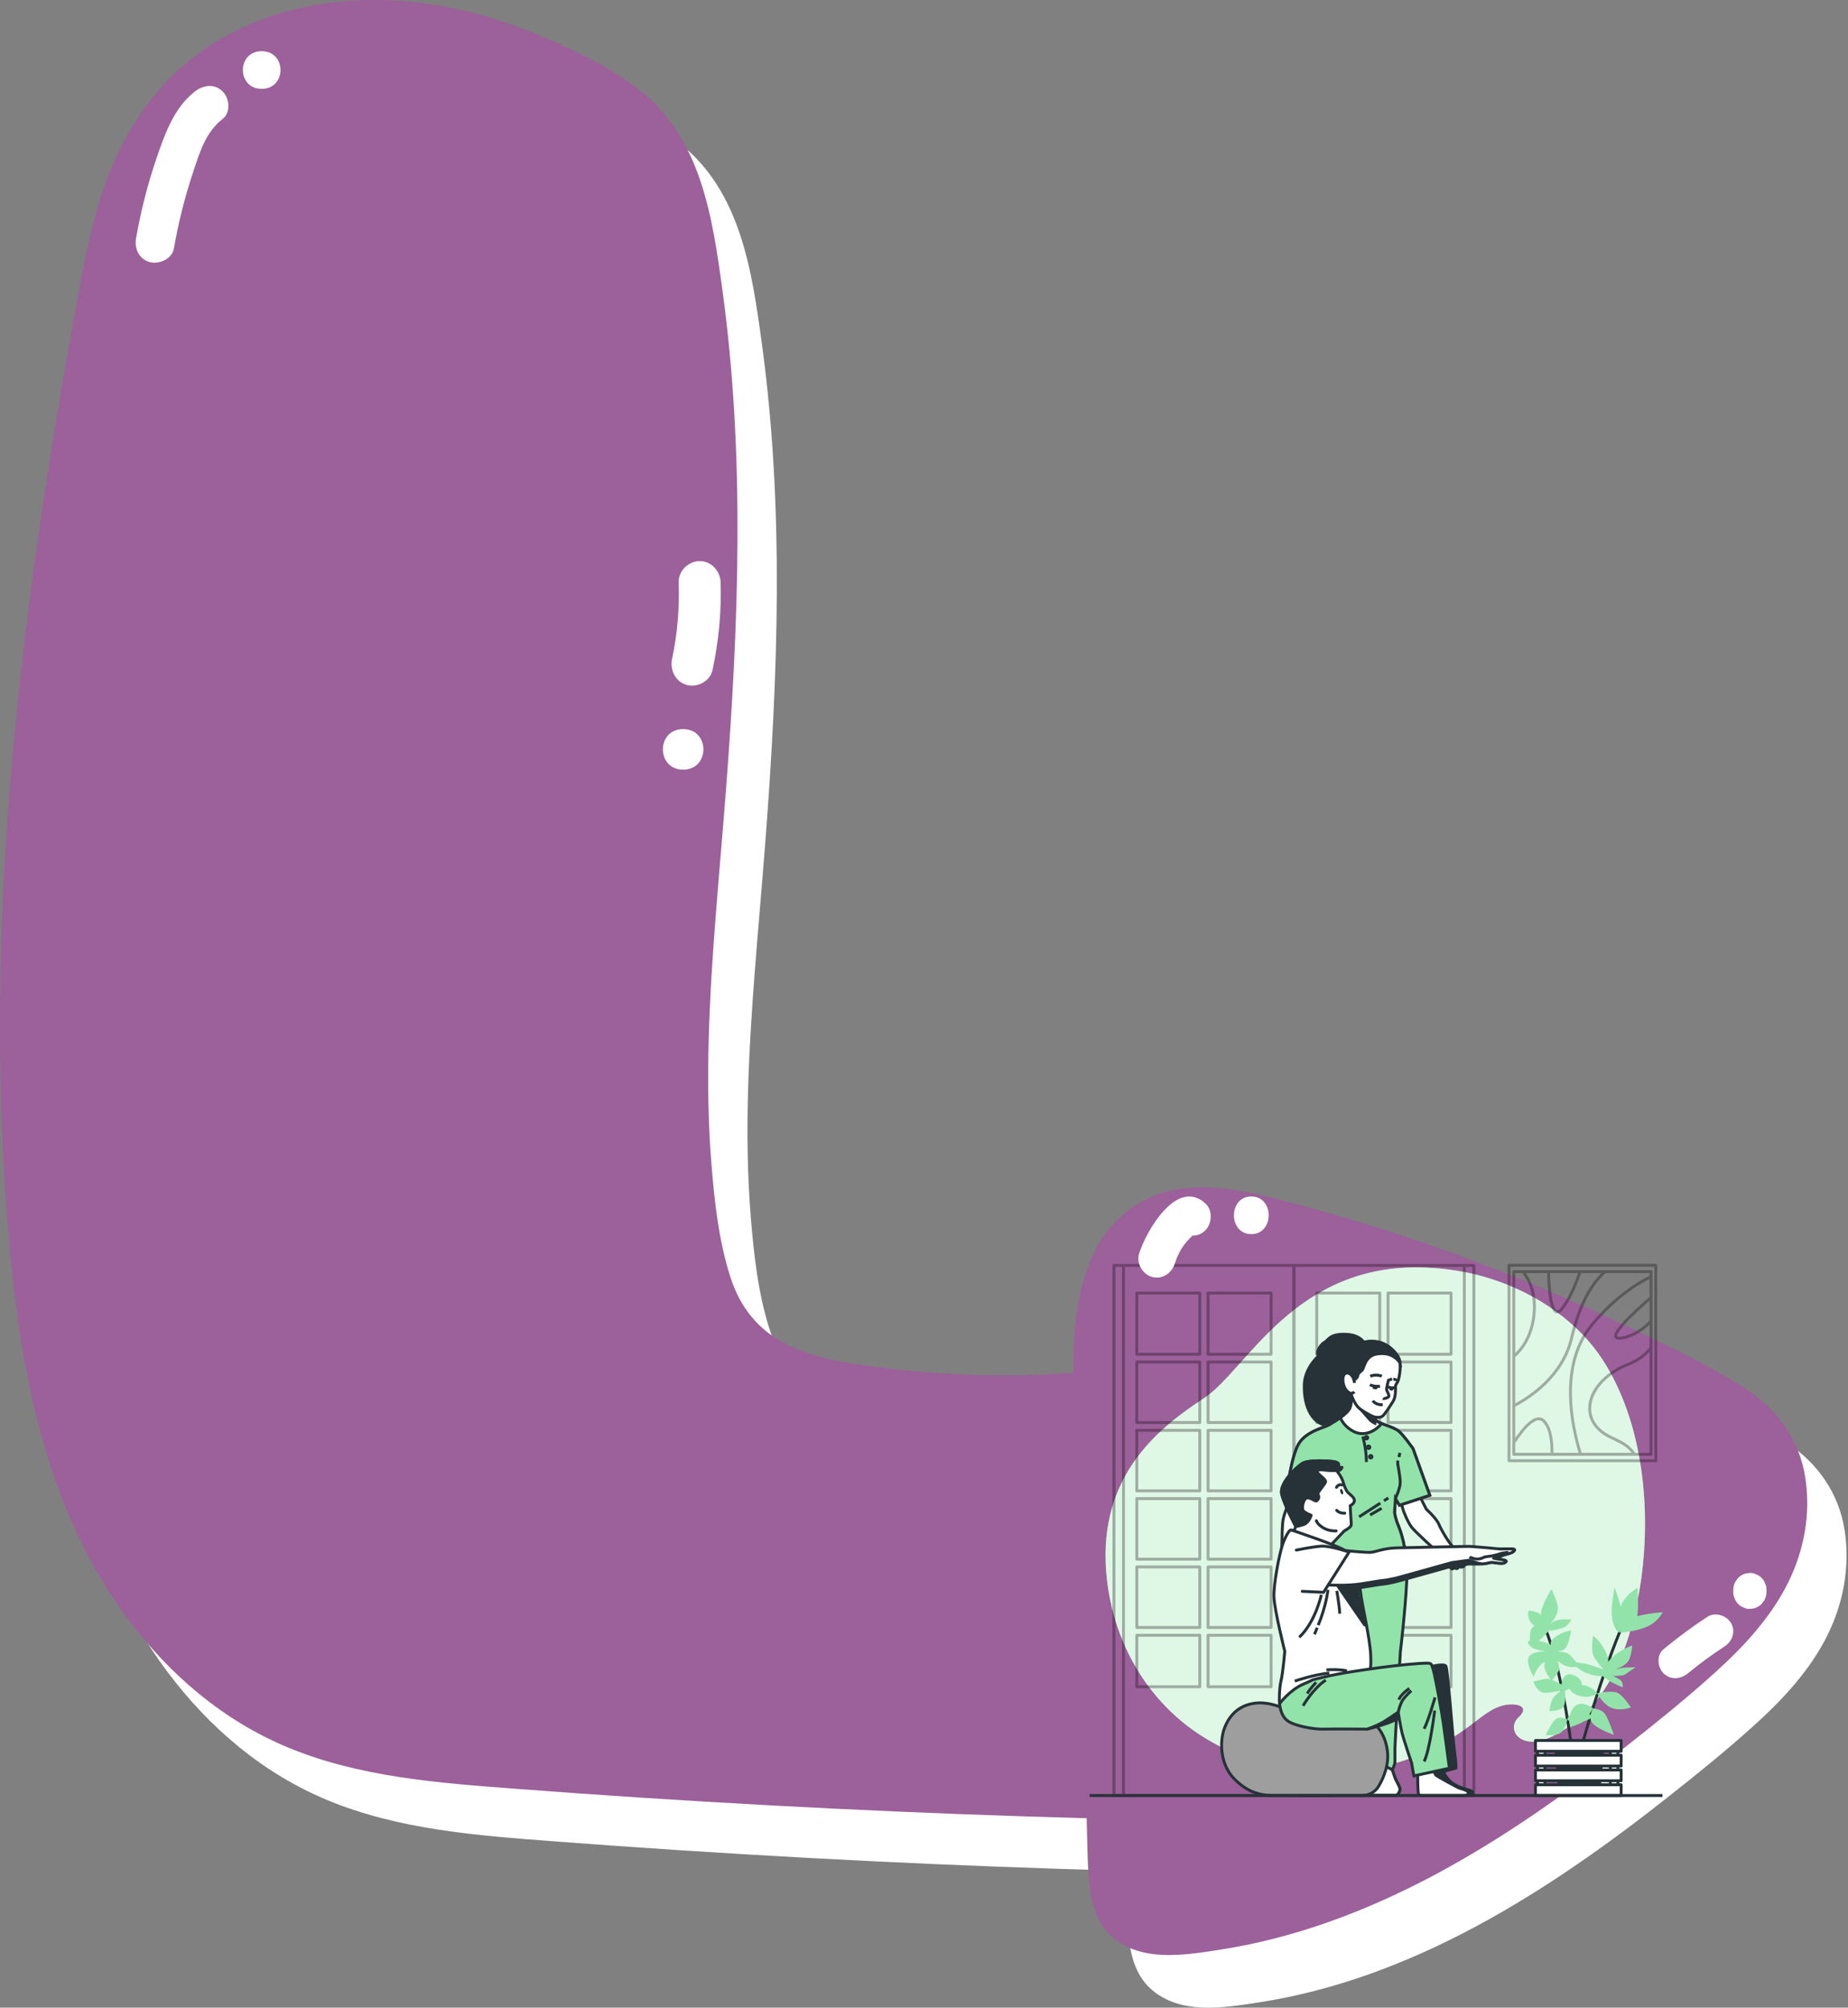 <svg width="638" height="693" viewBox="0 0 638 693" fill="none" xmlns="http://www.w3.org/2000/svg">
<rect x="0" y="0" width="638" height="693" fill="#808080" stroke="none"/>
<g id="Group 183">
<g id="illustration">
<g id="Group">
<g id="Group_2">
<path id="Vector" d="M605.934 595.251C615.714 586.39 625.024 576.341 630.916 564.41C636.477 553.163 638.753 540.652 636.83 528.216C634.844 515.366 627.485 505.005 616.751 497.887C605.076 490.148 591.962 484.054 579.388 477.933C566.254 471.549 552.905 465.622 539.39 460.096C512.734 449.203 485.358 440.073 457.491 432.817C444.475 429.435 430.627 426.149 417.217 429.262C405.286 432.029 395.727 440.564 390.768 451.638C385.982 462.331 384.474 474.075 384.204 485.702C384.149 487.804 384.128 489.9 384.128 492.003C362.562 493.572 340.81 492.999 319.376 490.412C308.226 489.063 296.226 487.521 285.984 482.631C275.678 477.712 269.156 469.718 265.697 458.879C261.693 446.346 260.226 432.852 259.175 419.794C258.02 405.505 257.854 391.146 258.248 376.815C259.03 348.243 261.983 319.788 264.169 291.313C268.582 233.789 270.851 175.841 263.007 118.504C259.577 93.39 255.697 65.924 234.421 49.277C224.116 41.219 212.192 35.527 200.164 30.513C187.776 25.353 174.843 21.431 161.536 19.522C136.989 16.002 111.571 19.079 89.832 31.571C67.906 44.166 54.654 64.936 47.566 88.777C43.941 100.964 41.728 113.524 39.445 126.016C36.845 140.271 34.368 154.547 32.045 168.85C27.376 197.657 23.33 226.575 20.218 255.596C14.062 312.851 11.607 370.618 15.335 428.129C18.683 479.692 25.938 534.637 57.858 577.159C72.265 596.353 90.587 612.012 112.858 621.3C137.654 631.633 164.897 633.591 191.395 635.604C249.763 640.044 308.222 643.218 366.729 645.128C374.061 645.37 381.392 645.584 388.731 645.785C388.746 646.346 388.752 646.899 388.773 647.459C388.994 654.694 388.953 662.046 389.762 669.239C390.515 675.865 392.466 682.463 397.751 686.925C407.884 695.466 422.332 693.074 434.347 691.234C487.389 683.107 534.055 653.255 575.43 620.637C585.8 612.459 596.146 604.131 605.934 595.251Z" fill="white"/>
<g id="Group_3">
<path id="Vector_2" d="M592.359 577.088C602.139 568.228 611.449 558.178 617.342 546.247C622.903 535 625.178 522.489 623.255 510.053C621.27 497.203 613.911 486.842 603.177 479.724C591.501 471.985 578.387 465.892 565.814 459.771C552.679 453.387 539.33 447.459 525.816 441.933C499.16 431.04 471.783 421.91 443.918 414.654C430.901 411.272 417.054 407.986 403.643 411.099C391.713 413.867 382.154 422.401 377.195 433.475C372.408 444.168 370.9 455.912 370.631 467.539C370.576 469.641 370.555 471.738 370.555 473.84C348.989 475.41 327.237 474.836 305.803 472.249C294.653 470.9 282.653 469.358 272.41 464.468C262.105 459.55 255.583 451.555 252.124 440.716C248.119 428.183 246.652 414.69 245.602 401.631C244.446 387.342 244.281 372.983 244.675 358.652C245.457 330.08 248.41 301.625 250.595 273.15C255.008 215.626 257.276 157.679 249.433 100.341C246.003 75.227 242.122 47.762 220.847 31.114C210.541 23.057 198.618 17.364 186.59 12.35C174.202 7.19 161.268 3.268 147.961 1.36C123.414 -2.161 97.996 0.917 76.257 13.408C54.332 26.003 41.08 46.773 33.991 70.614C30.367 82.801 28.154 95.361 25.871 107.853C23.27 122.108 20.794 136.384 18.47 150.687C13.802 179.494 9.756 208.412 6.644 237.433C0.488 294.688 -1.967 352.455 1.761 409.966C5.108 461.529 12.364 516.473 44.283 558.996C58.691 578.19 77.013 593.849 99.283 603.137C124.079 613.471 151.323 615.428 177.821 617.441C236.189 621.882 294.648 625.055 353.155 626.965C360.487 627.207 367.817 627.422 375.157 627.623C375.171 628.183 375.178 628.736 375.199 629.296C375.42 636.531 375.379 643.884 376.187 651.076C376.941 657.702 378.892 664.3 384.177 668.762C394.31 677.303 408.758 674.911 420.772 673.071C473.815 664.944 520.481 635.093 561.856 602.475C572.225 594.297 582.573 585.969 592.359 577.088Z" fill="#9C609B"/>
<g id="Group_4">
<path id="Vector_3" d="M67.302 31.574C60.153 37.103 56.957 46.115 54.138 54.315C51.008 63.419 48.64 72.756 46.979 82.229C46.355 85.787 47.941 89.441 51.707 90.464C54.968 91.35 59.406 89.37 60.034 85.788C61.582 76.958 63.742 68.245 66.566 59.728C68.872 52.778 70.982 45.599 76.875 41.041C79.757 38.811 79.239 33.911 76.875 31.573C74.03 28.76 70.192 29.339 67.302 31.574Z" fill="white"/>
<path id="Vector_4" d="M90.347 17.674C81.687 17.674 81.673 30.674 90.347 30.674C99.006 30.674 99.02 17.674 90.347 17.674Z" fill="white"/>
<path id="Vector_5" d="M589.438 558.105C584.186 561.545 579.144 565.29 574.311 569.282C571.84 571.323 572.175 575.49 574.311 577.595C576.756 580.006 580.267 579.641 582.743 577.595C586.804 574.242 591.045 571.146 595.457 568.257C598.136 566.502 599.288 563.066 597.596 560.215C596.04 557.59 592.133 556.341 589.438 558.105Z" fill="white"/>
<path id="Vector_6" d="M609.363 546.557C609.132 545.829 608.737 545.2 608.178 544.669C607.659 544.096 607.044 543.692 606.333 543.455C605.65 543.087 604.914 542.919 604.125 542.95L602.601 543.16C601.63 543.439 600.787 543.941 600.072 544.669C599.773 545.064 599.475 545.46 599.175 545.856C598.657 546.771 598.396 547.758 598.393 548.818V549.502C598.363 550.31 598.528 551.063 598.887 551.763C599.118 552.49 599.513 553.119 600.072 553.651C600.591 554.223 601.206 554.628 601.917 554.864C602.6 555.232 603.336 555.4 604.125 555.369L605.649 555.16C606.62 554.881 607.463 554.377 608.178 553.651C608.477 553.255 608.776 552.859 609.075 552.463C609.593 551.548 609.854 550.561 609.857 549.502V548.818C609.886 548.01 609.721 547.256 609.363 546.557Z" fill="white"/>
<path id="Vector_7" d="M241.548 193.674C237.725 193.674 234.182 197.042 234.309 201.031C234.593 209.918 233.892 218.694 232.034 227.383C231.204 231.263 233.175 235.34 237.09 236.433C240.706 237.443 245.16 235.195 245.994 231.295C248.118 221.359 249.112 211.195 248.786 201.03C248.66 197.059 245.551 193.674 241.548 193.674Z" fill="white"/>
<path id="Vector_8" d="M235.847 251.674C226.521 251.674 226.506 265.674 235.847 265.674C245.172 265.673 245.188 251.674 235.847 251.674Z" fill="white"/>
</g>
</g>
</g>
</g>
</g>
<g id="25026379_7014651 1" style="mix-blend-mode:color-dodge">
<g id="Background_Simple">
<g id="Group_5">
<path id="Vector_9" d="M554.62 471.492C553.967 470.406 553.289 469.341 552.581 468.299C543.148 454.438 527.443 444.948 512.18 440.651C505.494 438.765 498.629 437.779 491.776 437.526C446.826 435.893 430.312 472.955 415.83 482.511C401.347 492.067 379.123 508.389 381.912 542.677C384.028 568.746 398.859 593.674 425.944 605.017C428.928 606.27 432.062 607.358 435.344 608.26C441.45 609.94 448.067 610.994 455.196 611.312C475.674 612.224 492.302 607.288 508.567 594.857C512.347 591.968 516.108 588.708 521.014 588.351C524.58 588.091 527.961 589.373 524.234 592.819C519.852 596.87 524.908 604.837 536.029 599.302C554.604 590.057 562.245 570.111 565.845 549.829C570.264 524.934 568.122 493.974 554.62 471.492Z" fill="#92E3A9"/>
<path id="Vector_10" opacity="0.7" d="M554.62 471.492C553.967 470.406 553.289 469.341 552.581 468.299C543.148 454.438 527.443 444.948 512.18 440.651C505.494 438.765 498.629 437.779 491.776 437.526C446.826 435.893 430.312 472.955 415.83 482.511C401.347 492.067 379.123 508.389 381.912 542.677C384.028 568.746 398.859 593.674 425.944 605.017C428.928 606.27 432.062 607.358 435.344 608.26C441.45 609.94 448.067 610.994 455.196 611.312C475.674 612.224 492.302 607.288 508.567 594.857C512.347 591.968 516.108 588.708 521.014 588.351C524.58 588.091 527.961 589.373 524.234 592.819C519.852 596.87 524.908 604.837 536.029 599.302C554.604 590.057 562.245 570.111 565.845 549.829C570.264 524.934 568.122 493.974 554.62 471.492Z" fill="white"/>
</g>
</g>
<g id="Doors">
<g id="Group_6" opacity="0.3">
<g id="Group_7">
<path id="Vector_11" d="M446.707 436.804H384.58V619.78H446.707V436.804Z" stroke="black" stroke-miterlimit="10" stroke-linecap="round" stroke-linejoin="round"/>
<g id="Group_8">
<path id="Vector_12" d="M438.825 517.297H417.072V538.192H438.825V517.297Z" stroke="black" stroke-miterlimit="10" stroke-linecap="round" stroke-linejoin="round"/>
<path id="Vector_13" d="M438.825 470.134H417.072V491.029H438.825V470.134Z" stroke="black" stroke-miterlimit="10" stroke-linecap="round" stroke-linejoin="round"/>
<path id="Vector_14" d="M438.825 540.879H417.072V561.774H438.825V540.879Z" stroke="black" stroke-miterlimit="10" stroke-linecap="round" stroke-linejoin="round"/>
<path id="Vector_15" d="M438.825 446.33H417.072V467.447H438.825V446.33Z" stroke="black" stroke-miterlimit="10" stroke-linecap="round" stroke-linejoin="round"/>
<path id="Vector_16" d="M414.214 446.33H392.462V467.447H414.214V446.33Z" stroke="black" stroke-miterlimit="10" stroke-linecap="round" stroke-linejoin="round"/>
<path id="Vector_17" d="M438.825 493.716H417.072V514.61H438.825V493.716Z" stroke="black" stroke-miterlimit="10" stroke-linecap="round" stroke-linejoin="round"/>
<path id="Vector_18" d="M414.214 493.716H392.462V514.61H414.214V493.716Z" stroke="black" stroke-miterlimit="10" stroke-linecap="round" stroke-linejoin="round"/>
<path id="Vector_19" d="M438.825 564.46H417.072V582.243H438.825V564.46Z" stroke="black" stroke-miterlimit="10" stroke-linecap="round" stroke-linejoin="round"/>
<path id="Vector_20" d="M414.214 540.879H392.462V561.774H414.214V540.879Z" stroke="black" stroke-miterlimit="10" stroke-linecap="round" stroke-linejoin="round"/>
<path id="Vector_21" d="M414.214 564.46H392.462V582.243H414.214V564.46Z" stroke="black" stroke-miterlimit="10" stroke-linecap="round" stroke-linejoin="round"/>
<path id="Vector_22" d="M414.214 517.297H392.462V538.192H414.214V517.297Z" stroke="black" stroke-miterlimit="10" stroke-linecap="round" stroke-linejoin="round"/>
<path id="Vector_23" d="M414.214 470.134H392.462V491.029H414.214V470.134Z" stroke="black" stroke-miterlimit="10" stroke-linecap="round" stroke-linejoin="round"/>
</g>
<path id="Vector_24" d="M387.877 437.121V619.639" stroke="black" stroke-miterlimit="10" stroke-linecap="round" stroke-linejoin="round"/>
</g>
<g id="Group_9">
<path id="Vector_25" d="M508.834 436.804H446.707V619.78H508.834V436.804Z" stroke="black" stroke-miterlimit="10" stroke-linecap="round" stroke-linejoin="round"/>
<g id="Group_10">
<path id="Vector_26" d="M476.341 517.297H454.589V538.192H476.341V517.297Z" stroke="black" stroke-miterlimit="10" stroke-linecap="round" stroke-linejoin="round"/>
<path id="Vector_27" d="M476.341 470.134H454.589V491.029H476.341V470.134Z" stroke="black" stroke-miterlimit="10" stroke-linecap="round" stroke-linejoin="round"/>
<path id="Vector_28" d="M476.341 540.879H454.589V561.774H476.341V540.879Z" stroke="black" stroke-miterlimit="10" stroke-linecap="round" stroke-linejoin="round"/>
<path id="Vector_29" d="M476.341 446.33H454.589V467.447H476.341V446.33Z" stroke="black" stroke-miterlimit="10" stroke-linecap="round" stroke-linejoin="round"/>
<path id="Vector_30" d="M500.952 446.33H479.199V467.447H500.952V446.33Z" stroke="black" stroke-miterlimit="10" stroke-linecap="round" stroke-linejoin="round"/>
<path id="Vector_31" d="M476.341 493.716H454.589V514.61H476.341V493.716Z" stroke="black" stroke-miterlimit="10" stroke-linecap="round" stroke-linejoin="round"/>
<path id="Vector_32" d="M500.952 493.716H479.199V514.61H500.952V493.716Z" stroke="black" stroke-miterlimit="10" stroke-linecap="round" stroke-linejoin="round"/>
<path id="Vector_33" d="M476.341 564.46H454.589V582.243H476.341V564.46Z" stroke="black" stroke-miterlimit="10" stroke-linecap="round" stroke-linejoin="round"/>
<path id="Vector_34" d="M500.952 540.879H479.199V561.774H500.952V540.879Z" stroke="black" stroke-miterlimit="10" stroke-linecap="round" stroke-linejoin="round"/>
<path id="Vector_35" d="M500.952 564.46H479.199V582.243H500.952V564.46Z" stroke="black" stroke-miterlimit="10" stroke-linecap="round" stroke-linejoin="round"/>
<path id="Vector_36" d="M500.952 517.297H479.199V538.192H500.952V517.297Z" stroke="black" stroke-miterlimit="10" stroke-linecap="round" stroke-linejoin="round"/>
<path id="Vector_37" d="M500.952 470.134H479.199V491.029H500.952V470.134Z" stroke="black" stroke-miterlimit="10" stroke-linecap="round" stroke-linejoin="round"/>
</g>
<path id="Vector_38" d="M505.537 437.121V619.639" stroke="black" stroke-miterlimit="10" stroke-linecap="round" stroke-linejoin="round"/>
</g>
</g>
</g>
<g id="Plant">
<g id="Group_11">
<path id="Vector_39" d="M553.554 601.752H536.902L538.568 619.546H551.889L553.554 601.752Z" fill="#263238" stroke="#263238" stroke-miterlimit="10"/>
<g id="Group_12">
<path id="Vector_40" d="M545.534 604.773C545.534 604.773 552.621 577.944 561.165 558.654" stroke="#263238" stroke-miterlimit="10" stroke-linecap="round" stroke-linejoin="round"/>
<path id="Vector_41" d="M559.178 563.055C559.178 563.055 558.235 555.764 560.488 552.556C562.74 549.349 565.353 548.153 565.353 548.153C565.353 548.153 565.91 556.375 564.968 559.041C564.026 561.708 559.178 563.055 559.178 563.055Z" fill="#92E3A9"/>
<path id="Vector_42" d="M559.039 563.529C559.039 563.529 557.19 562.749 556.573 558.605C555.956 554.46 557.428 548.024 557.428 548.024C557.428 548.024 559.336 552.986 559.893 556.23C560.448 559.473 559.039 563.529 559.039 563.529Z" fill="#92E3A9"/>
<path id="Vector_43" d="M559.039 563.529C559.039 563.529 561.759 558.932 565.169 557.909C568.58 556.886 574.056 556.515 574.056 556.515C574.056 556.515 572.184 560.376 567.575 561.932C562.965 563.49 559.039 563.529 559.039 563.529Z" fill="#92E3A9"/>
<path id="Vector_44" d="M555.025 573.871C555.025 573.871 555.873 573.134 554.064 569.636C552.256 566.138 550.026 564.705 550.026 564.705C550.026 564.705 548.924 569.984 550.545 572.364C552.165 574.743 553.501 576.237 553.501 576.237C553.501 576.237 548.559 574.535 547.761 574.363C546.964 574.191 543.565 573.742 543.565 573.742C543.565 573.742 543.218 575.237 546.476 576.939C549.735 578.642 553.326 578.625 553.326 578.625C553.326 578.625 553.915 579.038 555.213 579.968C556.511 580.898 560.208 582.458 560.208 582.458C560.208 582.458 560.534 580.626 559.243 579.808C557.953 578.99 556.909 578.496 556.909 578.496C556.909 578.496 560.165 578.502 560.813 578.118C561.461 577.735 564.675 575.481 564.675 575.481C564.675 575.481 561.427 575.588 560.645 575.641C559.863 575.694 557.219 576.438 557.219 576.438C557.219 576.438 561.509 575.13 562.474 572.801C563.438 570.473 563.494 567.98 563.494 567.98C563.494 567.98 558.006 569.822 555.025 573.871Z" fill="#92E3A9"/>
<path id="Vector_45" d="M551.48 584.521C551.48 584.521 556.232 583.407 558.312 584.284C560.392 585.162 563.036 589.396 563.036 589.396C563.036 589.396 559.313 590.779 556.309 589.512C553.304 588.244 551.48 584.521 551.48 584.521Z" fill="#92E3A9"/>
<path id="Vector_46" d="M551.48 584.521C551.48 584.521 549.397 581.946 546.573 581.685C543.749 581.423 541.664 582.13 541.664 582.13C541.664 582.13 541.586 584.286 545.253 585.395C548.92 586.504 551.48 584.521 551.48 584.521Z" fill="#92E3A9"/>
<path id="Vector_47" d="M550.035 589.71C550.035 589.71 552.405 589.889 553.726 591.157C555.046 592.425 557.165 598.845 557.165 598.845C557.165 598.845 552.916 597.435 550.305 595.349C547.694 593.263 550.035 589.71 550.035 589.71Z" fill="#92E3A9"/>
<path id="Vector_48" d="M550.035 589.71C550.035 589.71 547.081 587.534 544.997 588.241C542.912 588.948 541.947 591.276 541.957 593.086C541.967 594.896 541.947 596.255 541.947 596.255C541.947 596.255 545.462 595.111 546.422 594.368C547.382 593.624 550.035 589.71 550.035 589.71Z" fill="#92E3A9"/>
</g>
<g id="Group_13">
<path id="Vector_49" d="M543.106 607.303C543.106 607.303 539.514 575.632 532.984 560.94" stroke="#263238" stroke-miterlimit="10"/>
<path id="Vector_50" d="M532.419 559.539C532.419 559.539 531.186 558.06 532.665 554.361C534.145 550.663 535.624 548.567 535.624 548.567C535.624 548.567 537.72 552.636 537.843 555.101C537.966 557.567 535.254 560.525 535.254 560.525C535.254 560.525 536.24 559.539 538.089 559.169C539.939 558.8 542.528 559.046 542.528 559.046C542.528 559.046 541.418 561.019 540.185 561.635C538.952 562.252 535.501 562.991 535.007 562.868C534.514 562.745 534.761 563.115 532.418 565.334C530.076 567.553 528.597 568.663 528.597 568.663C528.597 568.663 527.734 564.718 528.473 562.745C529.214 560.772 532.419 559.539 532.419 559.539Z" fill="#92E3A9"/>
<path id="Vector_51" d="M533.775 559.662C533.775 559.662 532.666 558.06 531.679 557.197C530.693 556.334 528.844 556.087 528.104 555.964C527.364 555.841 527.241 558.429 528.597 560.155C529.953 561.882 535.008 562.868 535.008 562.868L533.775 559.662Z" fill="#92E3A9"/>
<path id="Vector_52" d="M535.501 567.799C535.501 567.799 534.515 566.689 537.227 564.84C539.939 562.991 542.405 562.867 542.405 562.867C542.405 562.867 541.665 567.552 540.432 568.908C539.199 570.264 537.104 570.018 537.104 570.018C537.104 570.018 540.062 570.141 541.295 570.757C542.528 571.374 545.364 575.319 545.364 575.319C545.364 575.319 545.364 575.442 542.652 575.442C539.94 575.442 537.72 573.223 537.72 573.223C537.72 573.223 538.214 574.702 538.337 575.812C538.46 576.921 536.118 579.634 535.871 580.003C535.624 580.373 533.528 577.291 533.282 575.935C533.035 574.579 533.282 573.592 533.282 573.592C533.282 573.592 532.419 573.962 531.309 575.319C530.2 576.675 529.46 578.77 529.46 578.77C529.46 578.77 526.995 574.825 527.611 572.359C528.227 569.894 533.652 570.017 533.652 570.017C533.652 570.017 531.063 569.647 529.83 569.154C528.597 568.661 527.487 567.552 527.487 566.935C527.487 566.319 528.104 566.072 530.692 566.319C533.282 566.566 535.501 567.799 535.501 567.799Z" fill="#92E3A9"/>
<path id="Vector_53" d="M539.077 581.483C539.077 581.483 535.502 579.264 533.652 579.51C531.803 579.757 530.201 580.373 529.584 580.373C528.967 580.373 530.817 584.195 533.036 584.318C535.255 584.441 539.2 583.455 539.2 583.455C539.2 583.455 536.981 584.811 536.118 586.291C535.255 587.77 534.885 590.606 534.885 590.606C534.885 590.606 538.09 590.729 539.446 589.496C540.802 588.263 540.309 583.702 540.309 583.702C540.309 583.702 541.049 583.086 542.158 582.963C543.268 582.839 545.337 583.964 545.337 583.964C545.337 583.964 547.952 580.374 543.637 578.401C539.323 576.428 539.077 581.483 539.077 581.483Z" fill="#92E3A9"/>
<path id="Vector_54" d="M541.049 593.564C541.049 593.564 538.583 592.208 537.104 593.441C535.625 594.674 533.652 598.866 533.652 598.866C533.652 598.866 536.611 599.359 538.584 598.25C540.556 597.14 541.049 593.564 541.049 593.564Z" fill="#92E3A9"/>
<path id="Vector_55" d="M541.049 593.565C541.049 593.565 541.542 591.469 544.007 590.853C546.473 590.236 550.048 592.455 550.048 592.455C550.048 592.455 548.939 593.565 546.103 594.427C543.268 595.291 541.049 593.565 541.049 593.565Z" fill="#92E3A9"/>
</g>
<g id="Group_14">
<path id="Vector_56" d="M533.406 601.2H530.792V619.25H533.406V601.2Z" fill="white" stroke="#263238" stroke-miterlimit="10" stroke-linecap="round" stroke-linejoin="round"/>
<path id="Vector_57" d="M558.55 601.2H555.937V619.25H558.55V601.2Z" fill="white" stroke="#263238" stroke-miterlimit="10" stroke-linecap="round" stroke-linejoin="round"/>
<path id="Vector_58" d="M559.679 600.783H530.107V604.504H559.679V600.783Z" fill="white" stroke="#263238" stroke-miterlimit="10" stroke-linecap="round" stroke-linejoin="round"/>
<path id="Vector_59" d="M559.679 605.875H530.107V609.596H559.679V605.875Z" fill="white" stroke="#263238" stroke-miterlimit="10" stroke-linecap="round" stroke-linejoin="round"/>
<path id="Vector_60" d="M559.679 610.967H530.107V614.688H559.679V610.967Z" fill="white" stroke="#263238" stroke-miterlimit="10" stroke-linecap="round" stroke-linejoin="round"/>
<path id="Vector_61" d="M559.679 616.059H530.107V619.779H559.679V616.059Z" fill="white" stroke="#263238" stroke-miterlimit="10" stroke-linecap="round" stroke-linejoin="round"/>
</g>
</g>
</g>
<g id="Picture">
<g id="Group_15" opacity="0.3">
<path id="Vector_62" d="M571.644 436.748H520.968V504.209H571.644V436.748Z" stroke="black" stroke-miterlimit="10" stroke-linecap="round" stroke-linejoin="round"/>
<path id="Vector_63" d="M569.991 438.948H522.621V502.009H569.991V438.948Z" stroke="black" stroke-miterlimit="10" stroke-linecap="round" stroke-linejoin="round"/>
<path id="Vector_64" d="M522.62 485.257C527.928 482.507 539.41 475.175 542.547 461.965C545.025 451.527 548.617 443.906 554.099 438.949" stroke="black" stroke-miterlimit="10" stroke-linecap="round" stroke-linejoin="round"/>
<path id="Vector_65" d="M545.667 502.011C542.396 491.39 538.287 470.79 549.754 457.112C556.992 448.479 564.23 443.505 569.993 440.644" stroke="black" stroke-miterlimit="10" stroke-linecap="round" stroke-linejoin="round"/>
<path id="Vector_66" d="M525.767 438.95C527.969 441.695 530.353 446.451 529.6 453.729C528.793 461.524 525.259 465.932 522.62 468.192" stroke="black" stroke-miterlimit="10" stroke-linecap="round" stroke-linejoin="round"/>
<path id="Vector_67" d="M564.261 502.011C560.557 496.368 554.745 497.22 550.783 491.974C545.782 485.356 550.636 475.501 562.108 470.937C565.696 469.511 568.218 467.452 569.993 465.295" stroke="black" stroke-miterlimit="10" stroke-linecap="round" stroke-linejoin="round"/>
<path id="Vector_68" d="M522.62 497.973C526.097 492.669 530.455 487.66 533.129 490.65C535.358 493.142 535.893 497.715 535.799 502.011" stroke="black" stroke-miterlimit="10" stroke-linecap="round" stroke-linejoin="round"/>
<path id="Vector_69" d="M534.618 438.95C534.738 445.092 535.478 456.488 539.307 451.67C541.976 448.319 544.089 443.153 545.506 438.95" stroke="black" stroke-miterlimit="10" stroke-linecap="round" stroke-linejoin="round"/>
<path id="Vector_70" d="M569.993 447.877C563.766 453.248 552.945 463.227 560.196 461.818C564.061 461.065 567.381 458.69 569.993 456.074" stroke="black" stroke-miterlimit="10" stroke-linecap="round" stroke-linejoin="round"/>
</g>
</g>
<g id="Character_2">
<g id="Group_16">
<path id="Vector_71" d="M471.452 464.499C471.452 464.499 470.541 460.787 464.657 460.576C458.773 460.366 458.709 462.67 457.155 463.401C456.362 463.774 454.698 465.968 454.87 467.149L458.282 465.55C458.282 465.55 450.501 470.261 450.291 478.037C450.081 485.812 453.239 492.24 459.543 492.24C465.848 492.24 468.65 490.348 468.58 485.795C468.51 481.241 467.599 473.396 469 468.912C470.401 464.429 471.452 464.499 471.452 464.499Z" fill="#263238" stroke="#263238" stroke-miterlimit="10"/>
<g id="Group_17">
<path id="Vector_72" d="M490.115 516.43L492.421 520.952C492.421 520.952 495.879 524.056 496.766 526.184C497.653 528.313 501.088 534.108 502.353 534.52C502.772 534.657 504.57 534.964 505.19 535.141C505.811 535.319 506.432 535.94 506.875 536.028C507.319 536.116 508.117 536.294 508.649 536.028C509.181 535.762 509.713 536.205 509.536 536.738C509.358 537.27 507.496 537.624 507.496 537.624L504.836 537.092C504.836 537.092 507.053 538.599 506.698 539.398C506.343 540.196 501.288 540.994 500.845 540.994C500.402 540.994 499.808 540.376 498.389 539.312C496.97 538.248 496.605 536.015 496.605 536.015C496.605 536.015 488.608 528.845 487.278 527.071C485.947 525.298 484.351 521.219 484.351 520.953C484.351 520.687 483.642 518.736 483.642 518.736L490.115 516.43Z" fill="white" stroke="#263238" stroke-miterlimit="10"/>
<path id="Vector_73" d="M504.725 538.317C504.725 538.317 504.997 539.815 505.337 540.087C505.678 540.36 506.63 539.865 506.698 539.397C506.766 538.93 506.018 537.909 505.541 537.637C505.065 537.364 504.521 537.569 504.725 538.317Z" stroke="#263238" stroke-miterlimit="10"/>
<path id="Vector_74" d="M504.724 538.317C504.724 538.317 503.935 538.109 503.625 538.458C503.315 538.807 503.935 540.746 504.168 540.901C504.401 541.057 505.332 540.824 505.409 540.63C505.487 540.436 505.358 539.263 504.724 538.317Z" fill="white" stroke="#263238" stroke-miterlimit="10"/>
<path id="Vector_75" d="M503.354 539.234C503.354 539.234 502.617 538.186 502.346 538.962C502.074 539.738 502.229 541.018 502.384 541.25C502.54 541.483 503.276 541.561 503.393 541.134C503.509 540.708 503.393 539.777 503.354 539.234Z" fill="white" stroke="#263238" stroke-miterlimit="10"/>
<path id="Vector_76" d="M502.112 539.583C502.112 539.583 501.569 538.652 501.142 539.311C500.716 539.971 500.832 541.134 501.026 541.406C501.22 541.677 501.763 541.6 501.918 541.212C502.074 540.824 502.112 539.583 502.112 539.583Z" fill="white" stroke="#263238" stroke-miterlimit="10"/>
</g>
<path id="Vector_77" d="M444.879 514.767L444.368 520.217C444.368 520.217 443.347 522.43 442.921 524.9C442.495 527.369 442.495 540.055 442.495 542.61C442.495 545.164 442.325 548.825 442.58 550.273C442.836 551.72 443.772 553.423 444.028 553.849C444.283 554.275 445.73 554.615 446.241 554.53C446.752 554.445 448.029 553.338 448.029 553.338C448.029 553.338 447.944 552.742 447.348 552.742C446.752 552.742 446.327 552.487 446.156 552.231C445.986 551.976 446.582 549.762 446.582 549.762C446.582 549.762 447.007 551.72 447.348 551.465C447.689 551.209 448.114 551.55 448.114 550.528C448.114 549.506 447.944 548.399 447.944 548.399C447.944 548.399 448.2 547.293 447.944 545.76C447.689 544.227 446.497 542.95 446.497 542.014C446.497 541.077 449.817 531.626 450.839 527.88C451.861 524.134 452.031 520.813 452.031 520.813L452.712 516.47L444.879 514.767Z" fill="white" stroke="#263238" stroke-miterlimit="10"/>
<path id="Vector_78" d="M466.211 479.138C466.211 479.138 467.121 483.685 466.009 486.11C464.898 488.535 459.643 491.314 458.633 491.97C457.623 492.627 451.055 493.991 448.428 498.285C445.801 502.58 444.259 514.929 444.259 515.644L453.967 518.019C453.967 518.019 453.811 523.013 453.811 524.73C453.811 526.447 451.001 532.066 449.753 542.21C448.504 552.355 453.811 576.546 453.811 576.546C453.811 576.546 453.343 583.569 453.03 588.095C452.718 592.621 453.811 611.038 453.811 611.038C453.811 611.038 453.03 614.159 452.094 614.94C451.158 615.72 448.036 617.593 447.88 618.373C447.724 619.154 448.348 619.309 449.129 619.622C449.909 619.934 460.834 619.622 460.834 619.622C460.834 619.622 462.083 618.841 461.926 616.032C461.77 613.223 461.77 611.818 461.77 611.818C461.77 611.818 462.394 609.321 462.706 608.072C463.019 606.823 462.863 604.639 463.019 602.766C463.175 600.893 465.204 576.077 465.204 573.892C465.204 571.707 468.169 546.579 468.169 546.579L470.042 573.424C470.042 573.424 471.134 609.069 471.603 610.161C472.071 611.253 472.695 612.034 472.695 612.034L472.383 613.595L472.695 616.248C472.695 616.248 471.915 619.681 472.695 619.681C473.476 619.681 482.216 619.681 482.216 619.681C482.216 619.681 483.776 618.276 483.152 616.872C482.528 615.467 481.747 614.063 481.747 614.063L480.655 610.941C480.655 610.941 481.591 609.068 481.591 608.132C481.591 607.196 481.591 605.791 481.591 603.606C481.591 601.421 483.464 570.146 483.464 570.146C483.464 570.146 485.181 555.944 485.649 545.799C486.117 535.654 483.62 528.631 482.683 526.446C481.747 524.261 481.435 522.076 481.435 522.076L481.747 517.237L483.152 519.578L493.609 516.145L487.834 500.069C487.834 500.069 484.557 495.387 482.84 493.982C481.123 492.577 476.766 491.579 475.349 490.609C474.248 489.857 473.559 484.718 473.559 484.718L466.211 479.138Z" fill="#92E3A9" stroke="#263238" stroke-miterlimit="10"/>
<path id="Vector_79" d="M483.153 519.579L493.61 516.145L487.835 500.07C487.835 500.07 484.558 495.387 482.841 493.983C481.125 492.578 476.767 491.579 475.35 490.61C474.249 489.857 473.56 484.719 473.56 484.719L466.212 479.137C466.212 479.137 467.122 483.684 466.01 486.109C464.899 488.534 459.644 491.313 458.634 491.97C457.624 492.627 451.056 493.99 448.429 498.285C445.802 502.579 444.26 514.929 444.26 515.644L453.968 518.018C453.968 518.018 453.812 523.013 453.812 524.729C453.812 526.125 451.955 530.1 450.59 536.989C454.639 538.261 461.584 539.991 468.811 539.733C476.113 539.472 482.113 538.535 485.431 537.909C484.819 532.037 483.354 528.007 482.685 526.447C481.749 524.262 481.436 522.076 481.436 522.076L481.748 517.238L483.153 519.579Z" fill="#92E3A9" stroke="#263238" stroke-miterlimit="10"/>
<path id="Vector_80" d="M476.53 518.857L469.218 523.579" stroke="#263238" stroke-miterlimit="10"/>
<path id="Vector_81" d="M479.301 517.067L477.798 518.038" stroke="#263238" stroke-miterlimit="10"/>
<path id="Vector_82" d="M476.99 520.638L472.999 522.949" stroke="#263238" stroke-miterlimit="10"/>
<path id="Vector_83" d="M470.478 495.85C470.478 495.85 471.738 500.051 471.738 504.673" stroke="#263238" stroke-miterlimit="10"/>
<path id="Vector_84" d="M472.196 496.28C472.196 496.517 472.004 496.709 471.766 496.709C471.529 496.709 471.337 496.517 471.337 496.28C471.337 496.042 471.529 495.85 471.766 495.85C472.004 495.85 472.196 496.042 472.196 496.28Z" stroke="#263238" stroke-miterlimit="10"/>
<path id="Vector_85" d="M472.923 499.559C472.923 499.797 472.731 499.989 472.494 499.989C472.257 499.989 472.064 499.797 472.064 499.559C472.064 499.322 472.257 499.13 472.494 499.13C472.731 499.13 472.923 499.322 472.923 499.559Z" stroke="#263238" stroke-miterlimit="10"/>
<path id="Vector_86" d="M473.222 503.269C473.46 503.269 473.652 503.077 473.652 502.839C473.652 502.602 473.46 502.41 473.222 502.41C472.985 502.41 472.793 502.602 472.793 502.839C472.793 503.077 472.985 503.269 473.222 503.269Z" stroke="#263238" stroke-miterlimit="10"/>
<path id="Vector_87" d="M467.181 494.043C470.777 495.973 474.636 494.245 476.984 491.391C476.304 491.124 475.723 490.866 475.349 490.61C474.248 489.857 473.559 484.719 473.559 484.719L466.211 479.138C466.211 479.138 467.121 483.685 466.009 486.11C465.509 487.201 464.168 488.364 462.754 489.374C463.311 490.713 464.531 492.62 467.181 494.043Z" fill="white" stroke="#263238" stroke-miterlimit="10"/>
<path id="Vector_88" d="M470.086 486.815C470.086 486.815 471.907 488.864 472.666 489.774C473.424 490.685 474.638 491.291 474.638 491.291L474.942 488.408L470.086 486.815Z" fill="#263238" stroke="#263238" stroke-miterlimit="10"/>
<path id="Vector_89" d="M482.938 502.942C483.136 502.179 483.328 501.498 483.328 501.498" stroke="#263238" stroke-miterlimit="10"/>
<path id="Vector_90" d="M481.748 517.238C481.748 517.238 483.329 513.952 483.403 511.864C483.478 509.776 482.509 505.45 482.509 504.928C482.509 504.795 482.562 504.504 482.642 504.146" stroke="#263238" stroke-miterlimit="10"/>
<path id="Vector_91" d="M456.632 504.48L454.171 516.561L454.991 507.091" stroke="#263238" stroke-miterlimit="10"/>
<g id="Group_18">
<path id="Vector_92" d="M481.748 614.063L480.655 610.941C480.655 610.941 477.418 608.801 475.806 609.493C474.193 610.184 473.847 611.566 473.847 611.566L472.696 612.034L472.384 613.594L472.696 616.247C472.696 616.247 471.915 619.681 472.696 619.681C473.476 619.681 482.216 619.681 482.216 619.681C482.216 619.681 483.777 618.276 483.153 616.872C482.528 615.468 481.748 614.063 481.748 614.063Z" fill="white" stroke="#263238" stroke-miterlimit="10"/>
<path id="Vector_93" d="M461.926 616.032C461.809 613.914 461.78 612.595 461.773 612.074L459.676 612.224C459.676 612.224 458.754 609.919 456.911 609.458C455.067 608.998 453.81 611.037 453.81 611.037C453.81 611.037 453.03 614.159 452.094 614.939C451.157 615.719 448.036 617.592 447.88 618.372C447.723 619.153 448.348 619.309 449.128 619.621C449.909 619.933 460.834 619.621 460.834 619.621C460.834 619.621 462.082 618.841 461.926 616.032Z" fill="white" stroke="#263238" stroke-miterlimit="10"/>
</g>
<g id="Group_19">
<path id="Vector_94" d="M464.604 474.788C464.604 474.788 464.097 469.772 466.124 466.479C468.151 463.186 473.217 462.375 476.611 463.439C480.006 464.503 482.792 467.593 483.248 469.873C483.704 472.153 483.045 475.547 482.741 476.459C482.437 477.371 481.779 477.777 481.779 478.638C481.779 479.499 481.931 482.184 480.917 483.755C479.904 485.325 478.08 488.314 477.219 488.871C476.358 489.429 474.99 489.277 474.382 489.074C473.774 488.871 473.419 488.669 473.419 488.669C473.419 488.669 469.974 486.946 468.86 485.73C467.745 484.514 467.137 482.995 466.58 481.627C466.023 480.259 465.567 478.638 465.567 478.638L464.604 474.788Z" fill="white" stroke="#263238" stroke-miterlimit="10"/>
<path id="Vector_95" d="M483.248 469.873C482.792 467.593 480.005 464.503 476.611 463.439C473.217 462.375 468.151 463.186 466.124 466.479C464.097 469.772 464.604 474.788 464.604 474.788L465.295 477.552L467.036 476.561C467.036 476.561 468.657 475.852 468.758 474.889C468.86 473.927 469.417 473.775 470.228 473.014C471.038 472.254 471.14 467.948 475.547 467.34C479.074 466.854 481.561 467.993 483.323 470.335C483.302 470.177 483.278 470.023 483.248 469.873Z" fill="#263238" stroke="#263238" stroke-miterlimit="10"/>
<g id="Vector_96">
<path d="M467.594 480.462C467.594 480.462 466.783 481.273 465.922 480.817C465.061 480.361 463.895 479.145 463.642 476.764C463.389 474.383 464.655 473.42 466.023 474.231C467.391 475.041 467.644 477.372 467.644 477.372" fill="white"/>
<path d="M467.594 480.462C467.594 480.462 466.783 481.273 465.922 480.817C465.061 480.361 463.895 479.145 463.642 476.764C463.389 474.383 464.655 473.42 466.023 474.231C467.391 475.041 467.644 477.372 467.644 477.372" stroke="#263238" stroke-miterlimit="10"/>
</g>
<path id="Vector_97" d="M480.613 475.978L479.347 476.434C479.347 476.434 478.688 478.967 478.688 479.524C478.688 480.082 479.651 481.45 479.499 481.956C479.347 482.463 477.776 482.919 477.422 482.716" stroke="#263238" stroke-miterlimit="10"/>
<path id="Vector_98" d="M473.977 483.476C473.977 483.476 474.737 484.996 477.371 484.895" stroke="#263238" stroke-miterlimit="10"/>
<path id="Vector_99" d="M472.964 478.005C472.964 478.005 474.687 478.815 476.409 478.46" stroke="#263238" stroke-miterlimit="10"/>
<path id="Vector_100" d="M477.068 475.015C477.068 475.015 474.839 474.205 473.065 475.066" stroke="#263238" stroke-miterlimit="10"/>
<path id="Vector_101" d="M475.344 478.663L475.091 479.018C475.091 479.018 474.838 479.17 473.977 478.815" stroke="#263238" stroke-miterlimit="10"/>
<g id="Group_20">
<path id="Vector_102" d="M479.101 478.676C479.101 478.676 480.3 479.316 481.45 478.956" stroke="#263238" stroke-miterlimit="10"/>
<path id="Vector_103" d="M480.739 479.164L480.582 479.477C480.582 479.477 480.417 479.616 479.819 479.339" stroke="#263238" stroke-miterlimit="10"/>
</g>
<path id="Vector_104" d="M481.02 476.13C481.02 476.13 481.932 475.978 482.134 476.637" stroke="#263238" stroke-miterlimit="10"/>
</g>
</g>
</g>
<g id="Character_1">
<g id="Group_21">
<path id="Vector_105" d="M442.018 589.234C442.018 589.234 437.719 587.341 433.284 587.907C428.088 588.571 424.771 591.555 422.891 596.088C421.012 600.621 421.083 608.701 425.876 613.777C428.069 616.1 430.639 617.832 432.978 618.689C434.922 619.401 436.978 619.748 439.048 619.748H470.395C472.683 619.748 474.803 618.545 475.967 616.575C477.688 613.663 479.668 609.052 478.944 604.049C477.728 595.646 472.089 593.324 471.537 593.103C470.984 592.882 442.018 589.234 442.018 589.234Z" fill="#9E9E9E" stroke="#263238" stroke-miterlimit="10"/>
<g id="Group_22">
<g id="Group_23">
<path id="Vector_106" d="M461.387 507.578C461.387 507.578 463.186 509.646 463.725 511.625C464.265 513.603 464.805 514.413 465.164 514.952C465.524 515.492 467.592 516.751 467.592 517.92C467.592 519.089 466.153 519.718 466.153 519.718C466.153 519.718 466.333 523.585 466.423 524.754C466.513 525.924 466.693 526.463 466.063 527.093C465.434 527.722 464.085 528.441 464.085 528.441C464.085 528.441 459.768 533.028 459.229 533.567C458.689 534.107 446.459 529.341 446.459 529.341C446.459 529.341 446.819 528.171 447.088 527.542C447.358 526.913 447.358 526.913 447.358 526.913C447.358 526.913 443.401 519.538 442.502 515.762C441.603 511.985 447.628 506.409 449.606 505.15C451.585 503.891 457.97 504.251 459.679 504.43C461.387 504.61 462.197 504.88 462.197 505.869C462.197 506.859 462.197 506.859 462.197 506.859L463.276 506.499C463.276 506.499 462.826 507.938 461.387 507.578Z" fill="white" stroke="#263238" stroke-miterlimit="10" stroke-linecap="round" stroke-linejoin="round"/>
<path id="Vector_107" d="M458.6 507.578C460.039 507.668 461.388 507.578 461.388 507.578C462.827 507.938 463.277 506.499 463.277 506.499L462.198 506.859C462.198 506.859 462.198 506.859 462.198 505.869C462.198 504.88 461.388 504.61 459.68 504.43C457.971 504.251 451.586 503.891 449.607 505.15C447.629 506.409 441.604 511.985 442.503 515.762C443.402 519.538 447.359 526.913 447.359 526.913C447.359 526.913 447.989 526.913 449.967 526.283C451.946 525.654 452.665 523.046 452.665 523.046C452.665 523.046 450.417 522.236 449.877 521.337C449.338 520.438 449.967 517.47 451.046 517.11C452.126 516.75 453.744 518.01 454.194 518.1C454.643 518.19 454.823 517.83 455.183 517.29C455.543 516.751 455.003 515.941 455.003 515.492C455.003 515.042 457.161 512.614 457.611 511.625C458.061 510.635 454.554 508.747 454.733 507.848C454.913 506.949 457.161 507.488 458.6 507.578Z" fill="#263238" stroke="#263238" stroke-miterlimit="10" stroke-linecap="round" stroke-linejoin="round"/>
<path id="Vector_108" d="M461.297 528.442C461.297 528.442 458.869 528.622 456.801 527.362C454.732 526.103 454.463 524.934 454.463 524.934" stroke="#263238" stroke-miterlimit="10" stroke-linecap="round" stroke-linejoin="round"/>
<path id="Vector_109" d="M461.478 521.337C461.478 521.337 462.287 522.417 464.266 522.327" stroke="#263238" stroke-miterlimit="10" stroke-linecap="round" stroke-linejoin="round"/>
<path id="Vector_110" d="M463.612 514.76C463.788 515.276 463.742 515.759 463.509 515.838C463.276 515.917 462.944 515.564 462.768 515.048C462.592 514.533 462.638 514.05 462.871 513.971C463.104 513.891 463.436 514.245 463.612 514.76Z" fill="#263238"/>
<path id="Vector_111" d="M461.407 513.408C461.407 513.408 462.044 512.135 463.317 512.58" stroke="#263238" stroke-miterlimit="10" stroke-linecap="round" stroke-linejoin="round"/>
</g>
<path id="Vector_112" d="M497.962 610.66C497.962 610.66 498.912 613.712 501.44 615.511C503.968 617.309 507.572 617.799 508.213 618.348C508.854 618.897 507.756 619.538 507.756 619.538H493.019L492.928 610.934L497.962 610.66Z" fill="#263238" stroke="#263238" stroke-miterlimit="10"/>
<path id="Vector_113" d="M493.659 575.329C493.659 575.329 498.419 574.139 499.151 575.055C499.883 575.97 501.53 600.409 502.171 604.71C502.812 609.012 502.629 610.293 502.629 610.293L493.567 612.856C493.567 612.856 491.462 602.055 489.174 597.845C486.886 593.635 482.401 583.109 485.421 579.265C488.442 575.421 493.659 575.329 493.659 575.329Z" fill="#263238" stroke="#263238" stroke-miterlimit="10"/>
<path id="Vector_114" d="M464.106 536.543C464.106 536.543 471.397 537.306 473.092 537.136C474.788 536.967 477.501 535.695 481.993 535.611C486.486 535.526 504.712 535.102 506.578 535.102C508.443 535.102 518.237 534.718 518.237 534.718C518.237 534.718 523.239 534.379 522.899 535.057C522.56 535.735 521.543 536.159 520.356 536.414C519.17 536.668 517.813 537.261 517.813 537.261L515.609 537.855C515.609 537.855 517.305 538.279 517.813 538.279C518.322 538.279 520.356 538.618 519.932 539.042C519.508 539.466 519.339 539.635 518.237 539.635C517.135 539.635 515.609 539.296 515.016 539.296C514.422 539.296 513.659 539.635 512.133 539.804C510.608 539.974 507.087 539.849 507.087 539.849L500.898 540.697C500.898 540.697 489.284 543.918 484.198 545.359C479.112 546.801 476.823 546.885 476.823 546.885C476.823 546.885 474.873 547.139 469.871 547.987C464.87 548.835 458.003 548.411 458.003 548.411L464.106 536.543Z" fill="#263238" stroke="#263238" stroke-miterlimit="10" stroke-linecap="round" stroke-linejoin="round"/>
<path id="Vector_115" d="M445.756 528.105C445.756 528.105 462.032 533.531 464.406 535.226C466.78 536.922 469.408 546.077 469.747 549.722C470.086 553.368 472.968 565.405 473.222 571.34C473.476 577.274 472.714 576.426 472.714 576.426C472.714 576.426 454.912 579.817 451.351 581.004C447.79 582.19 441.941 588.294 441.771 588.04C441.602 587.785 441.602 582.868 442.28 580.071C442.958 577.273 443.552 569.983 443.552 569.983C443.552 569.983 439.991 555.826 439.822 551.248C439.652 546.67 441.686 536.667 442.619 533.7C443.552 530.733 445.162 527.851 445.756 528.105Z" fill="white" stroke="#263238" stroke-miterlimit="10" stroke-linecap="round" stroke-linejoin="round"/>
<path id="Vector_116" d="M461.396 546.777L471.109 560.897C471.109 560.897 468.806 550.382 468.806 549.982C468.806 549.581 468.706 545.676 468.706 545.676L461.396 546.777Z" fill="#263238" stroke="#263238" stroke-miterlimit="10" stroke-linecap="round" stroke-linejoin="round"/>
<g id="Group_24">
<path id="Vector_117" d="M464.406 535.226C464.406 535.226 471.696 535.989 473.392 535.819C475.088 535.65 477.8 534.378 482.293 534.294C486.786 534.209 505.012 533.785 506.878 533.785C508.742 533.785 518.237 534.718 518.237 534.718C518.237 534.718 523.239 534.378 522.9 535.057C522.561 535.735 521.543 536.159 520.357 536.413C519.17 536.667 517.813 537.261 517.813 537.261L515.609 537.854C515.609 537.854 517.305 538.278 517.813 538.278C518.322 538.278 520.357 538.617 519.933 539.041C519.509 539.465 519.339 539.634 518.237 539.634C517.135 539.634 515.609 539.295 515.016 539.295C514.422 539.295 513.659 539.634 512.134 539.804C510.608 539.973 507.386 538.532 507.386 538.532L501.198 539.38C501.198 539.38 489.584 542.601 484.498 544.042C479.411 545.484 477.123 545.568 477.123 545.568C477.123 545.568 475.173 545.822 470.171 546.67C465.169 547.518 458.303 547.094 458.303 547.094L464.406 535.226Z" fill="white" stroke="#263238" stroke-miterlimit="10" stroke-linecap="round" stroke-linejoin="round"/>
<path id="Vector_118" d="M520.78 535.819C520.78 535.819 518.661 536.074 518.152 536.243C517.643 536.413 516.033 536.922 514.931 537.091C513.828 537.26 512.557 537.43 512.557 537.43C512.557 537.43 511.031 538.362 509.42 538.108C507.81 537.854 507.386 537.345 507.386 537.345" stroke="#263238" stroke-miterlimit="10"/>
</g>
<g id="Vector_119">
<path d="M447.536 535.057C447.536 535.057 453.475 533.833 456.353 533.7C459.229 533.568 465.762 535.735 465.762 535.735L456.946 549.638C456.946 549.638 449.91 549.299 449.571 549.299" fill="white"/>
<path d="M447.536 535.057C447.536 535.057 453.475 533.833 456.353 533.7C459.229 533.568 465.762 535.735 465.762 535.735L456.946 549.638C456.946 549.638 449.91 549.299 449.571 549.299" stroke="#263238" stroke-miterlimit="10" stroke-linecap="round" stroke-linejoin="round"/>
</g>
<g id="Group_25">
<path id="Vector_120" d="M456.182 550.486C456.182 550.486 454.148 559.895 448.553 565.151" stroke="#263238" stroke-miterlimit="10"/>
<path id="Vector_121" d="M458.471 548.79C458.471 548.79 457.793 554.639 455.08 560.998" stroke="#263238" stroke-miterlimit="10"/>
<path id="Vector_122" d="M446.993 580.279C446.993 580.279 453.737 577.957 458.933 577.515" stroke="#263238" stroke-miterlimit="10"/>
<path id="Vector_123" d="M457.938 576.409C457.938 576.409 462.14 576.078 465.014 576.741" stroke="#263238" stroke-miterlimit="10"/>
<path id="Vector_124" d="M454.741 561.845C454.741 561.845 454.232 563.201 453.809 564.134" stroke="#263238" stroke-miterlimit="10"/>
<path id="Vector_125" d="M461.523 549.129C461.523 549.129 462.371 553.961 462.541 557.013" stroke="#263238" stroke-miterlimit="10"/>
</g>
<path id="Vector_126" d="M489.422 612.009C489.422 612.009 489.422 619.22 489.792 619.528C490.161 619.836 491.764 619.775 491.949 619.775C492.134 619.775 505.817 619.775 505.817 619.775C505.817 619.775 506.926 619.59 506.988 618.85C507.049 618.111 504.214 617.309 503.967 617.309C503.721 617.309 495.893 613.057 495.647 612.687C495.4 612.317 494.784 610.653 494.784 610.653L489.422 612.009Z" fill="white" stroke="#263238" stroke-miterlimit="10"/>
<path id="Vector_127" d="M471.979 596.862C471.979 596.862 480.937 594.917 484.873 591.896L483.042 588.235L471.979 596.862Z" fill="#263238" stroke="#263238" stroke-miterlimit="10" stroke-linecap="round" stroke-linejoin="round"/>
<g id="Group_26">
<path id="Vector_128" d="M441.771 588.039C441.771 588.039 441.908 591.776 444.229 593.767C446.551 595.757 453.737 596.973 456.833 596.862C459.928 596.752 471.979 596.862 471.979 596.862C471.979 596.862 474.854 595.867 476.733 594.872C478.612 593.877 482.703 591.003 482.703 591.003C482.703 591.003 483.588 596.31 484.03 598.189C484.472 600.068 487.347 608.581 487.347 608.581L488.121 613.004L500.393 610.35C500.393 610.35 499.287 602.169 498.513 596.42C497.74 590.671 495.418 578.289 494.754 576.188C494.091 574.088 494.202 574.088 492.322 574.088C490.443 574.088 483.809 574.641 477.175 575.525C470.542 576.41 462.692 577.515 456.833 578.952C450.973 580.39 454.843 579.284 450.089 581.274C445.335 583.264 441.771 588.039 441.771 588.039Z" fill="#92E3A9" stroke="#263238" stroke-miterlimit="10"/>
<g id="Group_27">
<path id="Vector_129" d="M482.703 591.003C482.703 591.003 483.366 588.128 484.361 586.691C485.356 585.254 487.236 583.595 487.236 583.595" stroke="#263238" stroke-miterlimit="10"/>
<path id="Vector_130" d="M486.572 582.821C486.572 582.821 483.698 584.7 482.924 586.69" stroke="#263238" stroke-miterlimit="10"/>
<path id="Vector_131" d="M495.417 585.917C495.417 585.917 493.206 593.766 491.658 596.751" stroke="#263238" stroke-miterlimit="10"/>
<path id="Vector_132" d="M495.306 590.45C495.306 590.45 493.648 604.159 491.658 608.028" stroke="#263238" stroke-miterlimit="10"/>
<path id="Vector_133" d="M449.867 588.791C449.867 588.791 453.405 582.711 457.717 579.947" stroke="#263238" stroke-miterlimit="10"/>
<path id="Vector_134" d="M454.4 580.721C454.4 580.721 452.3 582.821 451.305 584.59" stroke="#263238" stroke-miterlimit="10"/>
</g>
</g>
</g>
</g>
</g>
<g id="Floor">
<path id="Vector_135" d="M376.175 619.78H573.939" stroke="#263238" stroke-miterlimit="10"/>
</g>
</g>
<g id="Group 62">
<path id="Vector_136" d="M393.261 432.727C392.203 436.086 394.498 439.861 397.716 440.767C401.167 441.738 404.5 439.573 405.562 436.202C406.305 433.843 407.324 431.734 408.884 429.588C409.377 428.911 410.174 428.021 410.909 427.273C411.159 427.02 411.412 426.768 411.669 426.522C413.285 426.548 414.896 425.958 416.157 424.666C418.498 422.268 418.728 417.793 416.157 415.423C406.377 406.411 395.736 424.871 393.261 432.727Z" fill="white"/>
<path id="Vector_137" d="M432 413C424.007 413 423.993 426 432 426C439.994 425.999 440.007 413 432 413Z" fill="white"/>
</g>
</g>
</svg>
